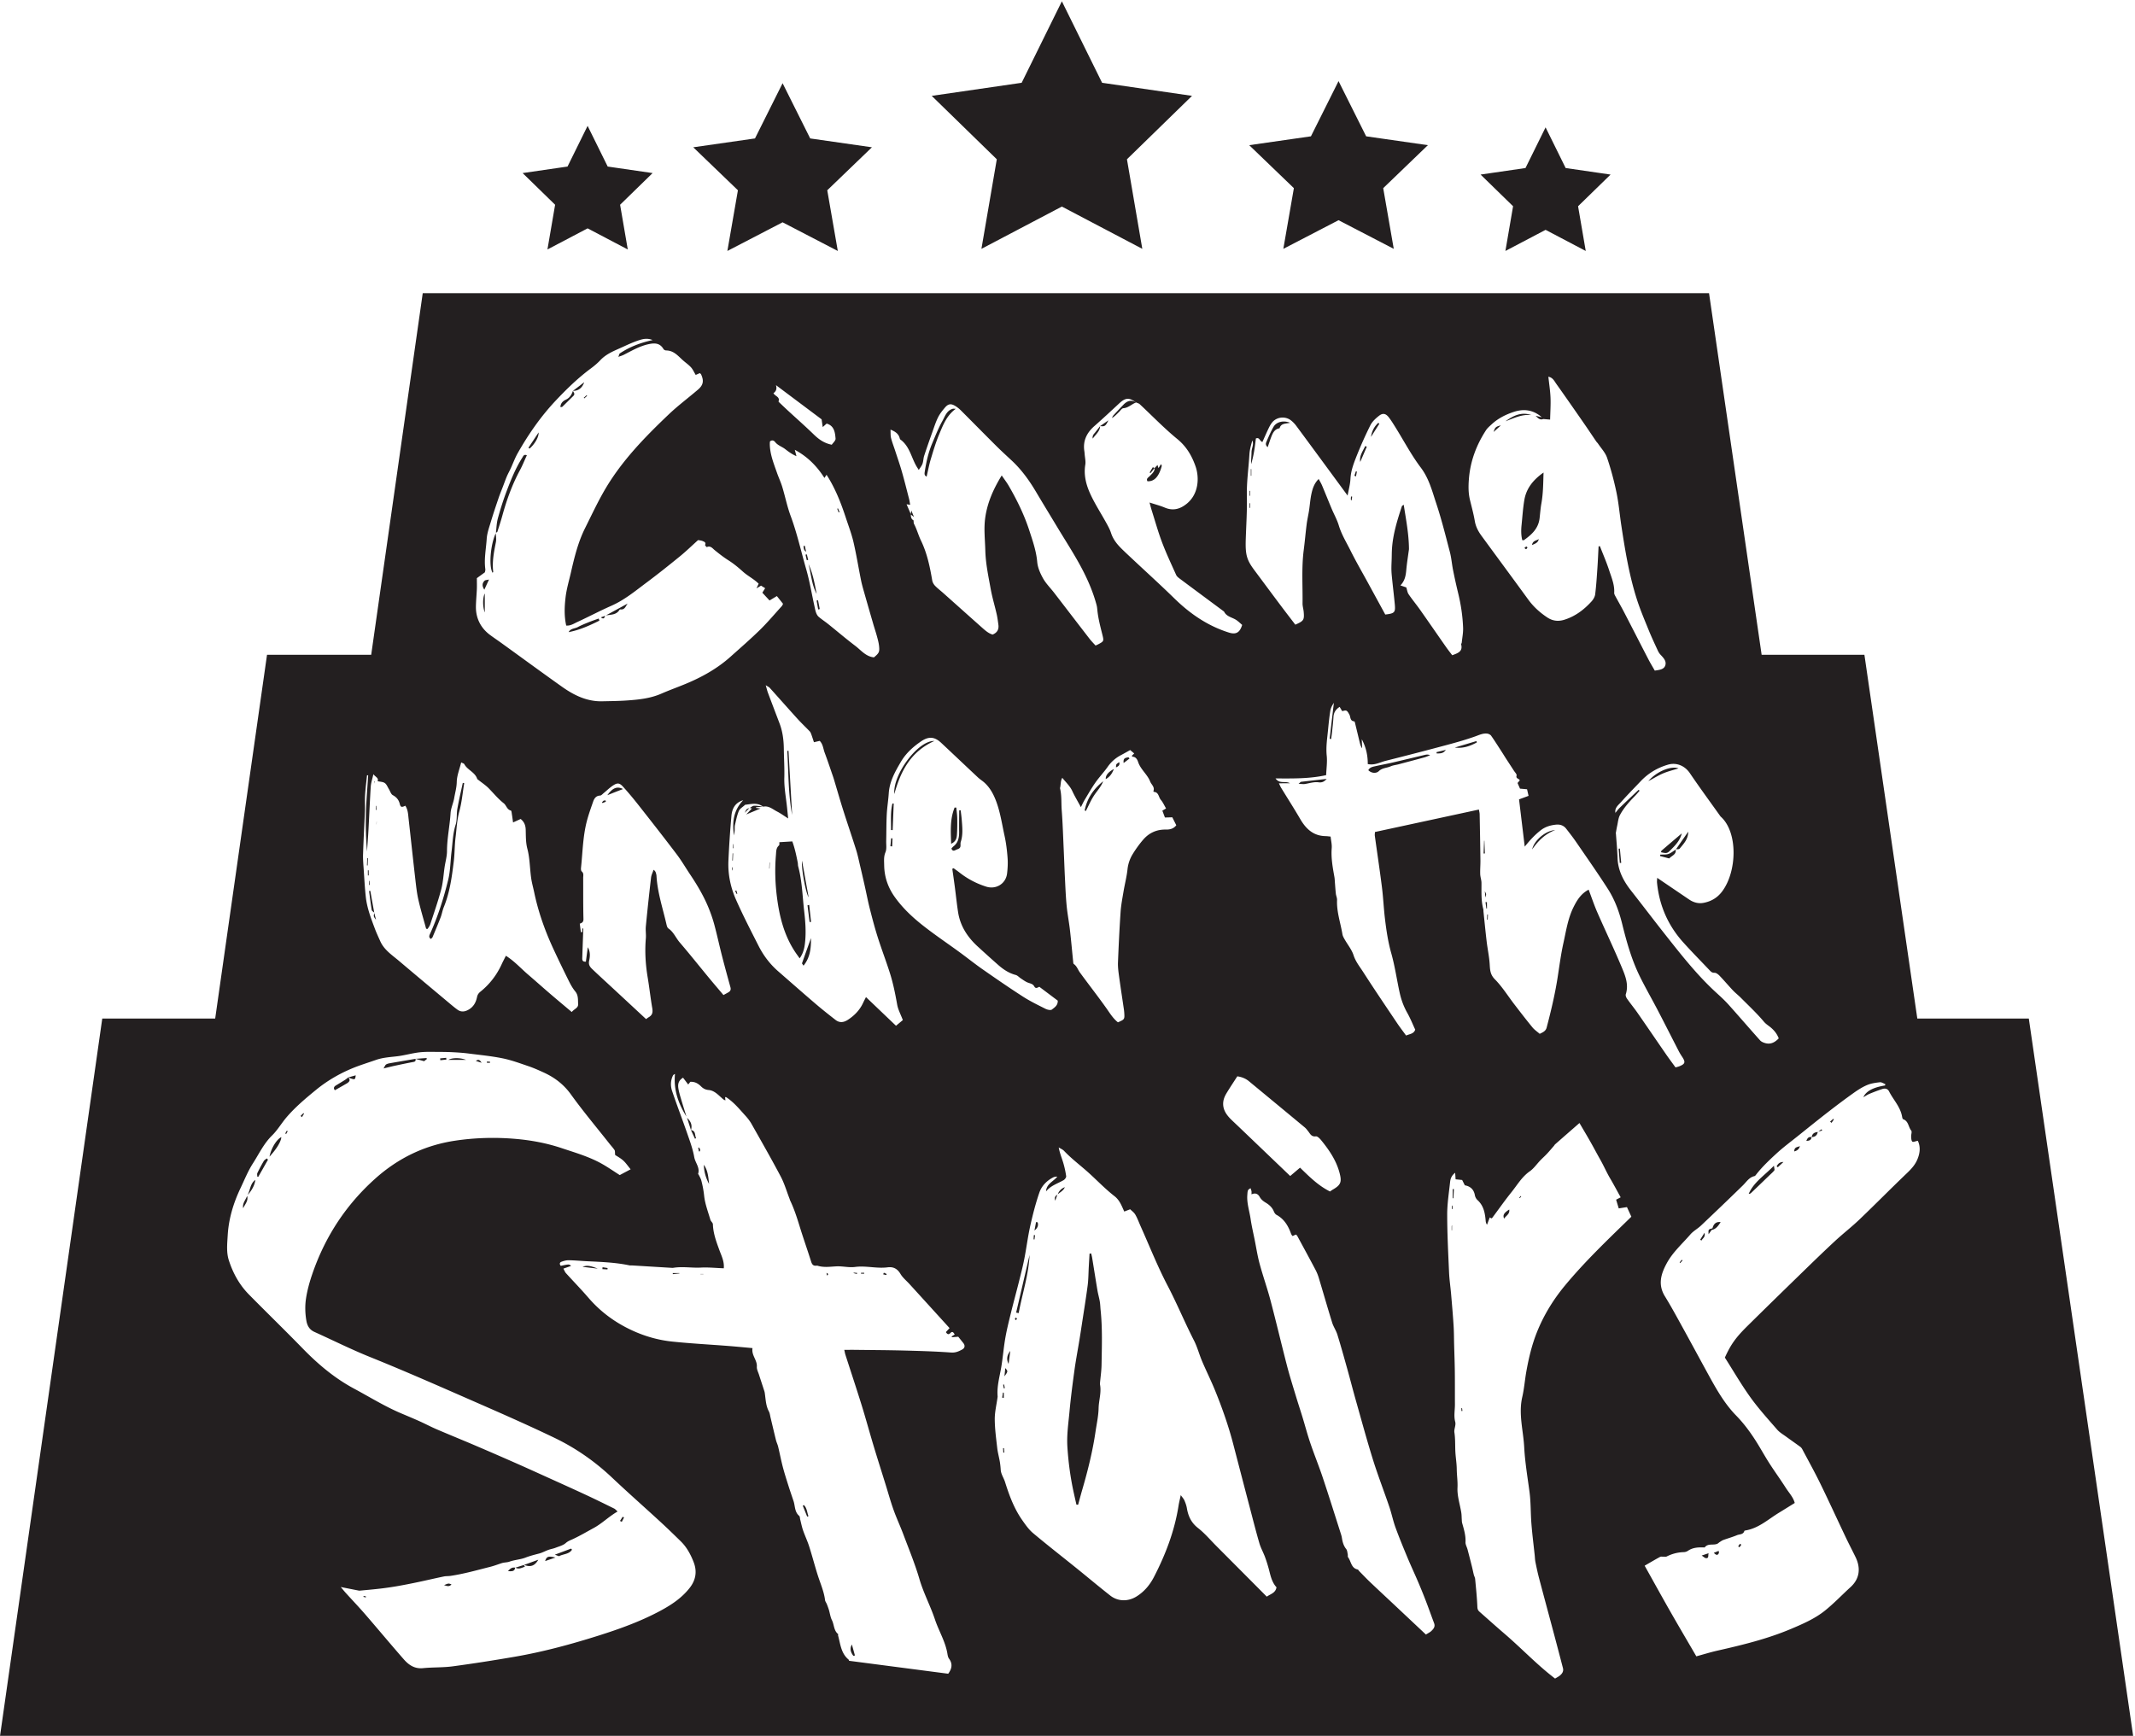 <svg viewBox="0 0 1204 979" xmlns="http://www.w3.org/2000/svg" fill-rule="evenodd" clip-rule="evenodd" stroke-linejoin="round" stroke-miterlimit="2"><path d="M410.192 141.542l31.138-16.163 31.137 16.163-5.946-34.23 25.188-24.241-34.809-4.992-15.57-31.146-15.567 31.146-34.817 4.992 25.192 24.242-5.946 34.229zm143.27-1.196l45.363-23.846 45.363 23.846-8.662-50.513 36.7-35.77-50.717-7.371L598.825.733l-22.679 45.959-50.716 7.37 36.7 35.771-8.667 50.513zm-244.74.354l22.65-11.908 22.653 11.908-4.329-25.22 18.33-17.867-25.33-3.68-11.325-22.95-11.325 22.95-25.325 3.68 18.325 17.866-4.325 25.221zm414.991-.354l31.138-16.158 31.137 16.158-5.946-34.23 25.192-24.24-34.813-4.993-15.57-31.141-15.567 31.141-34.813 4.992 25.192 24.242-5.95 34.229zm125.238 1.196l22.654-11.909 22.65 11.909-4.325-25.225 18.325-17.863-25.325-3.679-11.325-22.95-11.33 22.95-25.324 3.68 18.325 17.862-4.325 25.225zM502.484 468.13c.304.02.612.037.916.054.2-4.996.396-9.992.596-14.988-.241-.008-.483-.012-.725-.02-1.22 4.937-.737 9.958-.787 14.954zM250.4 894.03c1.413.317 2.896 1.192 4.192-.463-1.73-.62-1.73-.62-4.192.463zm36.088-7.904c2.133.079 3.7.262 4.029-1.971-1.6-.321-2.72.383-4.03 1.97zm-81.53 14.504c.442.096.888.196 1.33.292.037-.175.079-.35.116-.521-.441-.1-.883-.204-1.329-.304-.037.179-.079.354-.117.533zm297.167-423.363c.334.033.663.063.996.092.063-1.504.121-3.009.18-4.513-.25-.02-.5-.041-.75-.058l-.426 4.479zM290.696 884.138c1.892 1.117 3.525.063 5.325-.525-.267-.433-.437-.708-.596-.97-1.575.5-3.154.995-4.729 1.495zM565.71 780.942c.116.692.233 1.388.354 2.08l.58-.113c-.134-.692-.272-1.383-.405-2.075-.18.037-.354.07-.53.108zM169.525 629.355c.246.246.488.491.73.737.4-.662.795-1.325 1.195-1.987-.104-.104-.204-.213-.308-.317a286.73 286.73 0 01-1.617 1.567zm396.138 187.408c.05.838.104 1.675.158 2.513l.542-.038-.175-2.508c-.175.008-.35.02-.525.033zm.4-31.308c-.163-.017-.325-.03-.488-.046-.133.954-.266 1.904-.395 2.858.291.042.587.088.883.13v-2.942zM539.1 479.32c1.05-.533 2.35-.587 2.542-2.075.1-.796-.083-1.666.158-2.4 1.342-4.07.892-8.204.575-12.333-.141-1.838-.408-3.667-.616-5.496-.28.013-.554.02-.83.033-.024 4.005-.095 8.009-.045 12.013.046 3.22-.471 6.154-3.196 8.287-.45.35-.796.834-1.158 1.23.666 1.529 1.395 1.333 2.57.741zm-34.758-31.479c3.513-12.775 9.158-23.942 22.575-29.925-9.125-.42-23.537 18.854-22.575 29.925zm35.288 23.188c.225-3.146.241-6.321.191-9.48-.037-2.033-.346-4.062-.533-6.095-.313 0-.625-.005-.942-.005-2.629 6.371-2.229 13.1-1.958 20.425 2.567-1.166 3.104-3.012 3.242-4.845zM160.854 639.259l.517.279c.292-.504.583-1.012.875-1.517-.18-.1-.358-.2-.533-.3-.288.513-.571 1.025-.859 1.538zm188.78 218.533c.337.171.679.342 1.016.517l1.263-2.446c-.25-.141-.5-.287-.746-.429-.513.783-1.025 1.57-1.533 2.358zm-36.746 19.034c1.396.454 2.154.979 2.537.779 2.359-1.225 5.521-1 7.138-3.58-.163-.208-.321-.416-.484-.628l-9.191 3.429zm185.167-158.109c.575.138 1.15.284 1.733.384.037.004.23-.563.2-.58-.504-.262-1.033-.483-1.558-.716l-.375.912zm-108.388-81.362c.887-2.859-.196-5.038-2.213-6.9.734 2.308 1.471 4.612 2.205 6.92a2546.8 2546.8 0 012.266 4.871c.221-.116.438-.233.659-.35-.925-1.537-.005-4.054-2.917-4.541zm-49.963 78.42l2.859.163.075-.775c-.942-.15-1.888-.3-2.834-.454l-.1 1.067zm54.392-68.62c-.117.066-.233.137-.35.204.13.679.263 1.358.392 2.037.191-.02.383-.041.575-.066.033-.375.166-.788.066-1.125-.116-.384-.445-.7-.683-1.05zm5.788 20.633c-.455-3.767-.605-7.612-2.967-10.85.08 3.867 1.142 7.463 2.967 10.85zm-71.363 46.696c3.175.38 5.863.696 8.546 1.017-4.33-1.775-6.304-1.938-8.546-1.017zm50.867 3.512c.012.205.029.413.041.621 1.25-.137 2.5-.27 3.75-.408-.02-.07-.041-.142-.066-.213h-3.725zm-75.825 161.68c-2.88 1.05-5.45 1.983-8.013 2.925 3.642 1.375 5.971.62 8.013-2.925zm181.996-161.834c0 .171.004.338.004.504h1.796c0-.166-.004-.333-.004-.504h-1.796zM307.413 880.438c2.058-.704 3.575-1.22 5.837-1.996-4.12-.916-4.946-.65-5.837 1.996zm145.308-31.233c.83 2.062 1.654 4.125 2.484 6.192.237-.105.475-.209.716-.309-.82-2.1-.82-4.546-2.583-6.25l-.617.367zM395.01 718.517c0 .042 0 .084.004.121h1.666c-.004-.037-.004-.08-.004-.12h-1.666zm71.27.775l.546-.162c.055-.221.225-.534.142-.638-.22-.266-.554-.437-.837-.646l.15 1.446zm15.092-1.266l1.854.487c.042-.204.088-.404.13-.608-.642-.046-1.288-.088-1.934-.134l-.05.255zm.754 215.666c-.57-2.066-1.145-4.137-1.716-6.204-1.438 2.542-.554 4.525.825 6.396.296-.067.596-.13.891-.192zm100.755-234.7l.504.05c.108-.8.212-1.604.32-2.404a709.01 709.01 0 01-.691-.037c-.046.795-.088 1.595-.133 2.391zm364.312 13.03l.367.316c.43-.483.854-.97 1.28-1.454-.142-.13-.288-.254-.43-.38-.404.51-.808 1.013-1.217 1.517zm33.025 160.129l.721.508c.354-.483.713-.967 1.071-1.446-.267-.179-.742-.533-.758-.508-.375.458-.7.954-1.034 1.446zm-13.754 3.646c1.254 1.191 2.071 1.708 2.854.166.125-.241-.025-.625-.07-1.291-.942.379-1.688.683-2.784 1.125zM958.78 699.2c.254.154.512.312.767.47.537-1.279 2.304-1.82 1.687-4.395-.996 1.591-1.725 2.758-2.454 3.925zm-94.75-220.138c3.346-4.8 7.354-8.808 12.987-10.888-5.191.25-11.754 5.555-12.987 10.888zm-26.683 23.58c.137 1.495.229 2.495.325 3.495.558-1.742.558-1.742-.325-3.496zm.37 6.14l.5 3.617c.117-.008.23-.012.346-.02-.012-1.192-.02-2.384-.033-3.575-.271-.009-.542-.017-.813-.021zm.88 9.855c.125 0 .25.004.375.008.041-.958.079-1.916.116-2.875-.125 0-.25-.004-.375-.008-.041.958-.079 1.917-.116 2.875zM566.434 776.255c2.054-2.83 2.054-2.83.483-4.675-.187 1.816-.337 3.246-.483 4.675zm458.983-138.017l2.171-.637-.362-.725c-.604.454-1.209.908-1.809 1.362zm-3.745 3.08c1.9-.067 3.062-1 3.425-2.88-1.8.167-3.138.896-3.425 2.88zm59.837 2.066c-1.279.242-2.641.879-3.062.492-.6-.546-.621-1.842-.68-2.834-.074-1.146.58-2.716.038-3.391-1.646-2.046-1.504-5.359-4.55-6.421-.354-.125-.53-1.017-.625-1.58-.987-5.462-4.933-9.387-7.325-14.116-.758-1.509-2.217-1.838-3.68-1.367-2.47.792-4.9 1.73-7.3 2.725-1.22.508-2.337 1.267-3.5 1.917 1.518-3.496 5.763-5.592 12.218-6.609.05-.254.104-.508.154-.762-1.034-.375-2.113-1.163-3.092-1.05-2.437.28-4.97.633-7.2 1.58-2.68 1.137-5.204 2.757-7.587 4.457-4.909 3.5-9.73 7.125-14.492 10.821-5.796 4.496-11.504 9.105-17.23 13.692-3.983 3.192-8.1 6.242-11.845 9.696-3.988 3.675-7.95 7.42-11.321 11.717-.292.37-.625.883-1.02.97-3.047.68-4.5 3.238-6.513 5.205-7.813 7.629-15.709 15.175-23.638 22.683-1.896 1.792-4.33 3.07-6.012 5.02-4.555 5.28-9.867 9.922-13.275 16.176-3.342 6.129-5.125 12.133-1.059 18.729 3.43 5.562 6.542 11.32 9.7 17.046 4.83 8.746 9.559 17.541 14.363 26.304 4.633 8.458 9.312 16.946 16.104 23.887 4.28 4.38 7.846 9.213 11.1 14.317 2.617 4.104 4.933 8.396 7.558 12.492 3.004 4.691 6.296 9.2 9.292 13.9 1.804 2.833 4.258 5.333 5.083 8.592-3.129 1.937-6.041 3.762-8.966 5.55-6.071 3.708-11.438 8.745-18.834 9.95-.225.033-.579.145-.625.295-.608 2.109-2.675 1.759-4.112 2.359-2.513 1.046-5.154 1.783-7.717 2.716-.746.275-1.417.771-2.1 1.2-.454.284-.83.721-1.308.938-2.263 1.004-5.221-.408-7.1 2.025-.092.117-.45.042-.684.033-3.079-.104-6.075.059-8.758 1.892-.658.45-1.55.742-2.346.762-3.425.088-6.625.93-9.675 2.463-.47.237-1.129.092-1.704.117-.683.033-1.487-.167-2.033.125-2.78 1.495-5.488 3.112-8.68 4.95 4.892 8.745 9.559 17.233 14.355 25.645 4.875 8.55 9.879 17.021 14.791 25.471 4.113-1.12 7.934-2.316 11.821-3.196 14.159-3.204 28.242-6.62 41.663-12.304 6.691-2.837 13.412-5.75 19.087-10.312 5.084-4.088 9.609-8.863 14.434-13.271 5.191-4.746 5.75-10.792 2.783-16.888-1.82-3.737-3.758-7.425-5.542-11.179-4.8-10.096-9.437-20.27-14.346-30.312-3.179-6.509-6.708-12.846-10.1-19.25-.275-.513-.637-1.05-1.1-1.388-2.67-1.967-5.4-3.85-8.075-5.804-1.72-1.263-3.654-2.367-5.025-3.946-5.141-5.925-10.445-11.758-15.016-18.112-5.188-7.213-9.659-14.946-14.492-22.534 3.254-7.175 5.963-11.129 12.642-17.725 10.158-10.037 20.383-20.008 30.616-29.962 6.225-6.054 12.455-12.109 18.821-18.013 4.53-4.204 9.446-7.991 13.909-12.262 8.941-8.55 17.616-17.38 26.562-25.921 2.28-2.175 4.4-4.413 5.709-7.208 1.716-3.688 2.3-7.559.541-11.192zm-157.887-71.888c5.354 7.696 10.62 15.459 15.958 23.175 1.725 2.496 3.554 4.925 5.304 7.342.967-.28 1.554-.396 2.1-.613 3.413-1.366 3.667-2.345 1.542-5.52-.659-.984-1.28-2-1.821-3.05-3.97-7.709-7.87-15.45-11.88-23.138-3.35-6.437-6.995-12.725-10.183-19.242-4.558-9.329-7.35-19.295-9.829-29.345-1.72-6.975-4.196-13.705-8.062-19.738-5.709-8.912-11.804-17.58-17.796-26.308-1.813-2.646-3.78-5.184-5.758-7.709-1.434-1.825-3.421-2.483-5.713-2.25-3.125.317-6.033 1.167-8.58 3.146-3.366 2.613-6.195 5.696-9.05 9.254-1.07-8.895-2.14-17.795-3.212-26.662 2.013-.742 3.646-1.346 5.371-1.983-.316-1.371-.57-2.484-.854-3.713l-3.97-.354c-.505-1.146-.963-2.196-1.397-3.183a596 596 0 001.271-1.471c-.454-1.163-2.366-.888-1.804-2.75.208-.688-.937-1.809-1.512-2.704-1.455-2.267-2.942-4.513-4.405-6.771-.775-1.196-1.512-2.417-2.283-3.613-2.025-3.125-4-6.283-6.133-9.329-.442-.633-1.442-1.113-2.242-1.213-2.346-.283-4.396.725-6.583 1.509-5.217 1.87-10.571 3.392-15.93 4.825a2178.858 2178.858 0 01-34.829 9.037c-3.141.788-6.112 2.625-10.016 1.792.045-4.812-.975-9.55-3.384-13.996l.225 5.117c-.858-1.158-1.141-2.371-1.433-3.583-.804-3.342-1.604-6.688-2.425-10.03-.138-.562-.338-1.558-.57-1.575-2.55-.208-2.005-2.516-2.813-3.896-.455-.783-.921-1.775-1.646-2.116-.659-.313-1.675.129-2.396.22-.47-.795-.92-1.562-1.404-2.379-2.242 1.421-3.338 3.205-3.484 5.68-.175 2.95-.533 5.887-.841 8.825-.125 1.208-.321 2.412-.484 3.616-.279-.045-.558-.087-.833-.129l2.375-20.287c-.9 1.375-1.725 2.837-1.983 4.395-.58 3.509-.934 7.059-1.271 10.6-.475 4.959-1.292 9.867-.763 14.93.363 3.491-.187 7.079-.337 10.87-9.17 2.042-18.583 1.921-28.542 1.846 2.288 3.325 5.575 1.217 8.13 2.734-2.171.008-4 .016-6.23.029.571 1.146.871 1.892 1.284 2.57 3.591 5.88 7.312 11.684 10.779 17.634 3.237 5.554 7.425 9.458 14.246 9.583.904.017 1.808.159 2.85.255.241 2.3.787 4.437.625 6.52-.434 5.534.558 10.88 1.516 16.255.204 1.154.217 2.337.313 3.508.166 1.992.279 3.992.512 5.98.138 1.174.721 2.337.671 3.487-.3 6.645 1.963 12.875 3.025 19.295.17 1.017.733 2.009 1.254 2.93 1.688 2.983 3.992 5.75 5.021 8.933 1.188 3.654 3.508 6.475 5.467 9.525 6.229 9.712 12.716 19.258 19.146 28.842 1.579 2.35 3.32 4.595 5.025 6.941 2.029-.941 4.283-.875 5.145-3.325-1.466-3.133-2.77-6.437-4.504-9.496-2.016-3.566-3.387-7.337-4.258-11.275-1.638-7.425-2.683-15.008-4.75-22.308-1.825-6.454-2.788-12.987-3.57-19.58-.7-5.882-.955-11.82-1.697-17.7-1.216-9.666-2.675-19.303-4.004-28.957-.092-.659.038-1.35.071-2.159 19.537-4.22 38.9-8.404 58.62-12.662.163.983.405 1.791.422 2.608.17 8.67.333 17.342.441 26.017.034 2.6-.212 5.204-.125 7.8.055 1.646.696 3.275.713 4.916.05 4.963-.292 9.938 1.017 14.813.125.454.062.95.112 1.425.592 5.646 1.133 11.296 1.804 16.933.504 4.217 1.421 8.396 1.692 12.621.208 3.213.225 5.875 2.917 8.6 4.204 4.254 7.416 9.488 11.1 14.271 3.329 4.33 6.666 8.662 10.129 12.887 1.096 1.338 2.608 2.334 4.066 3.609 1.484-.754 3.35-1.38 3.905-3.492 2.416-9.183 4.629-18.408 6.116-27.8 1.054-6.67 1.896-13.396 3.359-19.98 1.512-6.816 2.525-13.816 5.687-20.178 1.954-3.93 4.2-7.6 8.53-9.863 1.7 4.48 3.124 8.759 4.924 12.875 4.43 10.125 9.213 20.104 13.488 30.296 2.079 4.958 4.366 10.083 2.541 15.813-.229.708.221 1.837.705 2.525 1.954 2.787 4.129 5.42 6.075 8.216zm-3.642 114.717c-.78-1.7-1.68-3.667-2.483-5.412-1.892.295-3.234.508-4.63.729-.479-1.584-.887-2.934-1.483-4.913.713-.37 1.663-.87 2.57-1.341-2.166-3.909-3.982-7.355-5.962-10.705-2.004-3.395-3.554-7.025-5.495-10.45-1.917-3.379-3.717-6.825-5.634-10.208-1.954-3.446-3.991-6.85-6.146-10.537-4.875 4.258-9.316 8.133-13.745 12.025-.259.229-.413.579-.646.845-1.309 1.505-2.584 3.038-3.946 4.488-1.213 1.296-2.55 2.475-3.783 3.754-1.971 2.046-3.625 4.533-5.909 6.125-4.462 3.12-7.062 7.733-10.333 11.792-3.654 4.533-6.996 9.32-10.48 13.991-.208.28-.478.725-.716.725-.362-.008-.72-.337-1.02-.5-.547 1.45-1.05 2.78-1.55 4.113-.613-.854-.705-1.558-.763-2.263-.375-4.32-1.125-8.462-4.584-11.608-.746-.68-1.337-1.783-1.512-2.78-.592-3.4-2.725-5.05-5.663-5.57-.62-1.242-1.133-2.262-1.504-3.008-1.437-.146-2.642-.271-3.7-.38-.087-1.304-.15-2.27-.246-3.679-2.075 1.584-2.662 3.388-2.858 5.234-.65 6.096-1.633 12.204-1.63 18.304.01 10.87.572 21.746 1.047 32.608.183 4.138.808 8.246 1.162 12.375.508 5.896 1.021 11.792 1.396 17.696.23 3.608.208 7.233.304 10.854.133 4.988.33 9.975.388 14.967.075 6.208.025 12.417.058 18.625.017 3.267-.72 6.508.167 9.812.512 1.93-.75 4.105-.471 5.925.52 3.409.4 6.771.516 10.163.121 3.546.788 7.08.821 10.62.038 3.467.596 6.868.417 10.41-.233 4.645 1.38 9.374 2.137 14.078.205 1.255.18 2.542.271 3.813.05.696.038 1.412.221 2.07.992 3.526 2.08 6.997 1.888 10.767-.067 1.33.766 2.692 1.129 4.055.841 3.187 1.662 6.379 2.462 9.575.392 1.57.7 3.166 1.092 4.741.204.8.67 1.559.746 2.363.496 5.262 1.046 10.529 1.262 15.804.05 1.258.367 1.975 1.18 2.692 4.704 4.141 9.366 8.337 14.125 12.416 9.658 8.284 18.4 17.604 28.508 25.284.967-.584 1.82-1 2.554-1.571 1.38-1.084 2.375-2.459 1.896-4.309a3072.956 3072.956 0 00-5.875-22.3c-2.538-9.52-5.121-19.029-7.63-28.558-.774-2.954-1.403-5.954-2.012-8.954-.258-1.275-.283-2.596-.42-3.9-.626-5.88-1.376-11.75-1.842-17.646-.48-6.037-.296-12.15-1.096-18.137-1.113-8.363-2.53-16.676-2.98-25.117-.5-9.434-3.303-18.746-1.083-28.334 1.088-4.708 1.438-9.583 2.288-14.35 1.354-7.591 3.146-15.116 6.012-22.266 3.821-9.534 9.196-18.288 15.721-26.167 11.404-13.767 24.354-26.083 37.492-38.875zM808.755 915.497c-1.588-4.184-3.063-8.417-4.671-12.592a329.268 329.268 0 00-4.43-10.896c-1.958-4.587-4.087-9.104-6.003-13.712-2.325-5.588-4.638-11.184-6.705-16.871-1.37-3.775-2.158-7.759-3.45-11.567-3.016-8.88-6.429-17.633-9.225-26.58-3.495-11.203-6.562-22.54-9.762-33.837-1.617-5.716-3.083-11.475-4.68-17.191-1.82-6.517-3.628-13.038-5.624-19.5-.725-2.355-2.225-4.467-2.954-6.821-2.6-8.363-5-16.796-7.534-25.184a25.89 25.89 0 00-1.879-4.62c-3.387-6.413-6.854-12.784-10.317-19.163-.154-.287-.504-.47-.758-.7-.612.296-1.2.575-1.804.867-.275-.325-.463-.488-.58-.688a7.595 7.595 0 01-.44-.975c-1.584-4.312-3.876-8.041-8.1-10.316-.655-.355-1.18-1.196-1.476-1.93-.904-2.225-2.587-3.725-4.525-4.891-1.437-.871-2.633-1.788-3.47-3.304-.91-1.65-2.367-2.425-4.597-1.425 0-.867.071-1.338-.016-1.784-.117-.583-.354-1.141-.538-1.712-.487.391-1.191.691-1.408 1.2-.313.737-.313 1.62-.383 2.446-.413 4.695 1.166 9.137 1.833 13.691.58 3.946 1.5 7.842 2.287 11.759.909 4.52 1.6 9.1 2.8 13.541 1.888 6.98 4.325 13.813 6.171 20.8 3.234 12.254 6.125 24.596 9.313 36.863 1.516 5.841 3.354 11.6 5.096 17.379 1.158 3.842 2.433 7.654 3.604 11.496 1.487 4.87 2.779 9.804 4.416 14.625 2.213 6.504 4.821 12.879 6.996 19.4 3.559 10.65 6.904 21.375 10.325 32.07.217.676.388 1.372.496 2.072.35 2.25.933 4.358 2.417 6.216.6.75.641 1.967.87 2.984.121.545-.095 1.275.192 1.658 1.754 2.342 1.684 6.137 5.459 6.892.27.054.445.537.691.791 2.042 2.075 4.038 4.192 6.142 6.2 4.387 4.18 8.833 8.292 13.25 12.442 6.158 5.783 12.312 11.575 18.346 17.246 1.304-.834 2.312-1.28 3.058-2 1.2-1.159 2.308-2.425 1.567-4.38zm-88.888-20.28c-2.216-2.37-3.15-5.516-3.946-8.766a80.473 80.473 0 00-2.479-8.146c-.962-2.663-2.42-5.171-3.212-7.875-1.9-6.496-3.559-13.058-5.275-19.604-3.192-12.159-6.354-24.325-9.525-36.492-2.675-10.254-6.188-20.23-10.171-30.033-2.28-5.609-4.996-11.042-7.367-16.617-1.625-3.825-2.658-7.93-4.541-11.608-5.25-10.259-9.63-20.917-14.98-31.142-5.666-10.833-10.17-22.275-15.183-33.45-.967-2.163-1.767-4.425-2.958-6.458-.734-1.259-2.063-2.175-2.888-3.005-1.375.53-2.287.88-3.329 1.284-1.542-3.371-2.587-6.409-5.57-8.725-5.41-4.2-10.138-9.267-15.28-13.821-4.367-3.867-9.042-7.38-13.067-11.638-.804-.854-2.016-1.32-3.046-1.966.567 3.15 1.68 5.758 2.496 8.458a51.66 51.66 0 011.704 7.767c.092.679-.75 1.812-1.462 2.22-3.383 1.963-7.292 3.059-9.88 6.359.184-4.33 4.18-5.58 6.347-8.358-.88 0-1.671.108-2.346.454-3.65 1.87-6.488 4.816-7.771 8.537-2.12 6.142-3.733 12.492-5.154 18.842-1.367 6.125-2.121 12.38-3.334 18.542-.862 4.404-1.991 8.758-3.083 13.116-1.408 5.63-2.954 11.221-4.337 16.859-1.188 4.833-2.413 9.666-3.275 14.562-.955 5.442-1.384 10.98-2.292 16.433-.917 5.5-2.554 10.896-2.067 16.571.021.234-.033.475-.066.709-.555 4.075-1.571 8.15-1.55 12.225.029 5.4.783 10.804 1.391 16.191.292 2.575 1.009 5.104 1.45 7.667.259 1.517.417 3.054.513 4.592.162 2.554 1.712 4.604 2.437 6.916 2.371 7.588 5.109 14.984 9.7 21.525 1.821 2.6 3.709 5.313 6.109 7.325 8.104 6.805 16.462 13.3 24.7 19.946 6.291 5.075 12.475 10.288 18.837 15.275 4.35 3.409 10.017 3.438 14.675.588 4.409-2.696 7.621-6.542 9.925-10.996 6.584-12.717 11.659-25.996 13.9-40.238.292-1.841.759-3.654 1.254-6.012.905 1.292 1.659 2.075 2.063 3.012.604 1.405 1.137 2.884 1.392 4.384.758 4.475 2.441 8.166 6.233 11.133 3.804 2.97 6.979 6.746 10.408 10.192 9.471 9.504 18.93 19.016 28.404 28.541 2.238-1.558 4.95-2.066 5.496-5.275zM554.105 546.671c7.508 5.234 15.045 10.438 22.741 15.392 4.05 2.604 8.421 4.73 12.734 6.892 1.062.533 2.933.966 3.625.42 1.466-1.166 3.445-2.325 3.291-5.025l-10.37-7.8c-.53.1-1.967 1.446-2.817-.141-.871-1.625-2.325-1.696-3.713-2.25-1.391-.554-2.625-1.509-3.9-2.334-.987-.637-1.846-1.679-2.916-1.958-3.784-.987-6.9-3.058-9.763-5.567-3.933-3.445-7.812-6.966-11.67-10.5-5.742-5.262-9.83-11.512-11.047-19.337-.733-4.73-1.216-9.496-1.845-14.242-.45-3.404-.942-6.804-1.421-10.204.233-.12.466-.246.7-.367 1.133.825 2.291 1.613 3.387 2.48 4.525 3.562 9.53 6.183 15.013 7.92 5.554 1.763 11.083-1.595 11.787-7.387.354-2.938.509-5.95.284-8.892-.313-4.12-.8-8.266-1.688-12.3-1.5-6.808-2.458-13.77-5.037-20.304-1.446-3.675-3.375-7.108-6.363-9.796-1.142-1.033-2.487-1.841-3.608-2.896-6.938-6.491-13.821-13.045-20.763-19.537-3.712-3.471-6.991-3.742-11.279-.842-4.562 3.092-8.62 6.78-11.437 11.575-3.238 5.509-6.392 11.08-6.83 17.717-.262 4.004-.929 7.979-1.133 11.983-.25 4.975-.196 9.967-.312 14.95-.046 2.138.358 4.5-.417 6.359-1.042 2.495-.758 4.87-.72 7.329.09 6.475 2.087 12.366 5.782 17.629 4.409 6.275 9.971 11.525 15.938 16.233 6.712 5.3 13.833 10.071 20.746 15.121 4.366 3.188 8.587 6.583 13.02 9.68zm-10.83 210.842c-1.02-1.287-2.05-2.567-2.883-3.608-1.47.116-2.55.204-3.62.291a17.398 17.398 0 00-.042-.483c.541-.346 1.083-.692 1.67-1.07-.72-1.084-1.22-2.105-2.487-.78-1.05 1.117-1.82.53-2.496-.57.717-.78 1.392-1.505 2.075-2.247-2.83-3.116-5.458-6.016-8.096-8.912a13210.38 13210.38 0 00-14.537-15.975c-1.7-1.867-3.767-3.513-5.025-5.642-1.746-2.958-4.025-4.179-7.288-3.75-6.116.804-12.17-1.037-18.341-.212-3.434.462-7.038-.513-10.538-.338-3.57.184-7.104.746-10.612-.358-.221-.07-.48-.042-.713-.017-1.775.188-2.437-.775-2.937-2.366-2.021-6.43-4.284-12.784-6.271-19.225-1.588-5.15-3.196-10.28-5.53-15.155-.15-.32-.22-.679-.35-1.008-1.633-4.2-2.895-8.596-4.983-12.554-5.262-9.967-10.866-19.746-16.408-29.558-.93-1.642-2.104-3.188-3.375-4.588-3.433-3.767-6.65-7.775-11.004-10.583-.138-.088-.38-.013-.588-.013.071.621.138 1.213.208 1.808-1.05-.275-1.537-.858-2.095-1.358-2.192-1.942-4.3-4.217-7.375-4.475-1.842-.154-3.142-.892-4.317-2.067-1.67-1.67-3.567-2.712-6.017-2.554l-1.2 1.513c-1.058-1.404-2.033-2.688-2.904-3.842-3.046 1.833-2.996 4.3-2.5 6.8.388 1.975.983 3.908 1.558 5.838.921 3.1 1.896 6.187 2.85 9.275-4.554-7.296-7.341-15.092-6.45-24.03-.633.284-.979.559-1.154.913-1.375 2.82-1.429 5.867-.479 8.692 2.663 7.92 5.683 15.725 8.417 23.625 1.554 4.496 3.258 9.016 4.066 13.67.559 3.213 3.334 5.892 2.196 9.45-.041.138.28.367.375.58.496 1.05 1.13 2.062 1.425 3.17.75 2.821 1.28 5.65 1.596 8.6.488 4.584 2.208 9.038 3.513 13.517.266.925 1.395 1.704 1.425 2.571.166 5.158 1.941 9.854 3.67 14.613 1.155 3.17 2.817 6.283 2.475 10.212-4.366-.137-8.625-.62-12.925-.396-4.908.254-9.862-.633-14.804.021-.47.063-.95.163-1.416.138-7.425-.442-14.855-.905-22.28-1.355-.591-.037-1.208.063-1.779-.058-8.041-1.696-16.216-1.946-24.379-2.354-3.317-.167-6.63-.492-9.946-.53-1.35-.016-2.758.38-4.033.863-1.138.434-1.117 1.388-.37 2.292 4.716-.988 4.716-.988 5.8.062-1.36.471-2.713.946-4.326 1.509.625 1.129.896 1.941 1.425 2.525 4.204 4.641 8.583 9.129 12.67 13.87 7.018 8.15 15.388 14.246 25.222 18.7 7.154 3.238 14.525 5.267 22.204 6.063 10.404 1.08 20.858 1.625 31.287 2.438 4.48.35 8.95.791 13.846 1.229-.708 4.066 2.709 6.687 2.446 10.487-.104 1.504.763 3.088 1.246 4.617.992 3.108 2.033 6.2 3.025 9.304.175.558.233 1.158.313 1.746.437 3.25.583 6.546 2.2 9.55.545 1.02.662 2.275.941 3.43 1.025 4.257 2.009 8.528 3.067 12.778.312 1.254.92 2.434 1.22 3.688.913 3.796 1.642 7.637 2.626 11.412.933 3.563 2.062 7.075 3.17 10.588.913 2.908 1.926 5.787 2.888 8.679.938 2.82.55 6.125 3.188 8.346.441.37.383 1.333.562 2.02.52 2.034.913 4.109 1.596 6.084 1.046 3.025 2.437 5.933 3.417 8.975 1.775 5.5 3.2 11.108 4.966 16.625 1.446 4.517 3.446 8.98 4.038 13.792.1.783.696 1.496 1 2.262.429 1.1.854 2.204 1.191 3.33.575 1.908.805 3.974 1.688 5.72 1.304 2.584.983 5.896 3.542 7.909.087.07-.155.47-.096.679 1.341 4.8 1.629 10.058 5.887 13.604.234.196.284.604.342.737 18.85 2.463 37.53 4.9 55.904 7.296 2.22-3.012 2.517-5.7.45-8.508-.537-.725-.733-1.767-.887-2.692-1.105-6.9-4.85-12.837-7.025-19.354-2.58-7.737-6.471-14.962-8.784-22.88-2.491-8.528-5.916-16.795-9.046-25.137-1.75-4.666-3.87-9.2-5.545-13.891-1.671-4.684-2.996-9.492-4.471-14.246-2.292-7.375-4.638-14.73-6.863-22.125-2.262-7.504-4.304-15.08-6.629-22.563-2.958-9.525-6.112-18.991-9.167-28.491-.266-.825-.395-1.696-.641-2.775 2.366 0 4.379-.025 6.387 0 9.046.112 18.092.145 27.134.379 8.912.233 17.833.483 26.716 1.133 2.513.183 4.354-.67 6.259-1.704 1.445-.783 1.795-2.17.645-3.62zM391.2 881.097c-1.687-4.338-3.883-8.455-7.258-11.767-3.82-3.75-7.667-7.48-11.608-11.104-9.017-8.296-18.221-16.392-27.125-24.809-9.692-9.162-20.521-16.712-32.459-22.458-15.104-7.27-30.475-14.004-45.837-20.73-19.392-8.487-38.763-17.045-58.396-24.945-10.625-4.28-20.8-9.4-31.204-14.088-3.1-1.395-4.121-3.95-4.542-6.345-.7-4.034-.825-8.334-.22-12.38.753-5.016 2.178-10 3.862-14.808 7.216-20.608 18.85-38.287 35.183-52.917 12.975-11.62 27.938-18.845 45.113-21.412 11.325-1.692 22.758-1.988 34.15-.996 8.745.763 17.391 2.367 25.77 5.167 7.775 2.604 15.692 4.858 22.88 8.925 3.395 1.925 6.612 4.162 9.987 6.308 1.98-1.05 3.808-2.02 6.138-3.258-1.646-1.988-2.75-3.684-4.209-4.975-1.554-1.38-3.446-2.38-4.525-3.1-.154-1.438-.008-2.254-.337-2.754-.842-1.28-1.917-2.405-2.867-3.613-7.296-9.242-14.88-18.275-21.754-27.817-4.083-5.666-9.192-9.533-15.338-12.337-2.808-1.284-5.637-2.554-8.55-3.546-4.82-1.633-9.637-3.43-14.604-4.438-6.35-1.291-12.837-1.904-19.279-2.725-2.658-.341-5.337-.537-8.012-.683-2.692-.15-5.388-.212-8.084-.212-3.8 0-7.633-.192-11.391.22-4.296.471-8.5 1.746-12.796 2.25-3.996.471-8.009.692-11.842 2.038-4.788 1.675-9.67 3.142-14.32 5.142-7.005 3.004-13.538 6.875-19.472 11.725-5.896 4.82-11.72 9.716-16.683 15.512-2.833 3.317-5.054 7.213-8.15 10.238-4.688 4.583-7.375 10.425-10.813 15.766-2.766 4.305-4.695 9.155-6.912 13.805-4.046 8.487-6.746 17.366-7.288 26.8-.27 4.72-.825 9.512.667 14.112 2.333 7.213 5.946 13.775 11.296 19.2 10.02 10.175 20.28 20.12 30.237 30.354 8.684 8.925 18.038 16.838 29.096 22.763 8.78 4.704 17.25 9.991 26.455 13.891 3.491 1.48 7 2.938 10.458 4.492 3.237 1.454 6.379 3.13 9.637 4.53 7.288 3.124 14.642 6.103 21.934 9.216a2127.181 2127.181 0 0122.15 9.617c5.658 2.491 11.287 5.05 16.92 7.6 7.688 3.483 15.388 6.941 23.038 10.496 5.383 2.504 10.708 5.129 16.03 7.754.67.329 1.178.987 1.962 1.67-4.954 2.838-8.713 6.73-13.521 9.338-3.913 2.125-7.746 4.404-11.804 6.275-1.338.617-2.659 1.063-3.884 2.154-1.516 1.354-3.775 1.909-5.762 2.68-1.308.512-2.733.729-4.058 1.204-1.771.637-3.446 1.6-5.25 2.062-2.588.667-5.125 1.308-7.655 2.288-2.875 1.116-6.108 1.233-9.129 2.316-1.196.434-2.904.359-4.337.83-2.138.695-4.246 1.512-6.421 2.058-7.438 1.87-14.821 3.983-22.425 5.112-1.242.184-2.538.075-3.758.334-4.938 1.029-9.85 2.183-14.784 3.225-3.75.791-7.512 1.533-11.287 2.191-3.13.546-6.28 1.009-9.434 1.384-3.933.466-7.875.812-11.816 1.179-.459.046-.942-.084-1.405-.175-2.862-.559-5.729-1.13-9.391-1.859 1.266 1.492 2.066 2.492 2.925 3.438 3.591 3.962 7.291 7.83 10.791 11.87 7.313 8.447 14.455 17.042 21.817 25.447 2.788 3.187 6.096 5.483 10.842 5.004 5.55-.563 11.196-.288 16.717-1.025 11.645-1.559 23.266-3.388 34.85-5.38 16.075-2.762 31.791-7.016 47.333-11.924 12.037-3.8 23.9-8.071 35.058-14.075 6.217-3.346 12.03-7.225 16.459-12.888 3.45-4.412 4.245-9.275 2.241-14.437zM204.742 481.705c-.096 2.962.183 5.937.379 8.9.342 5.083.612 10.179 1.167 15.241.687 6.309 2.97 12.204 5.183 18.096.875 2.325 1.95 4.575 2.954 6.846 2.217 5.008 6.721 7.875 10.671 11.225 9.25 7.842 18.563 15.608 27.863 23.4 1.625 1.362 3.25 2.742 4.962 3.992 2.113 1.55 4.292 1.27 6.567-.109 2.691-1.629 3.941-4.12 4.525-6.937.296-1.446.966-2.296 2.012-3.142 5.167-4.183 9.109-9.33 11.88-15.375.683-1.487 1.454-2.933 2.383-4.8 4.858 3.058 8.433 7.117 12.483 10.58 4.142 3.54 8.196 7.187 12.33 10.733 4.028 3.458 8.112 6.854 12.345 10.425 1.283-1.767 3.72-2.205 3.583-4.492-.145-2.42.184-4.946-1.612-7.125-1.417-1.72-2.55-3.72-3.546-5.73-3.046-6.137-6.042-12.3-8.917-18.524-4.687-10.146-8.4-20.63-10.691-31.592-.58-2.762-1.367-5.496-1.75-8.283-.75-5.421-.717-11.025-2.1-16.263-.963-3.658-.842-7.204-.946-10.775-.08-2.658-.9-4.525-2.85-6.1-1.358.617-2.608 1.192-4.288 1.959-.237-1.7-.404-3.075-.633-4.438-.133-.796-.22-2.18-.58-2.267-2.27-.55-2.524-2.933-4.057-4.129-3.155-2.458-5.663-5.587-8.455-8.425-1.716-1.746-3.82-3.112-5.75-4.654-.266-.212-.662-.404-.754-.683-1.25-3.792-5.487-4.954-7.266-8.288-.221-.408-.95-.546-1.759-.979-.941 3.875-2.433 7.45-2.5 11.05-.058 3.154-.92 6.03-1.429 9.013-.496 2.895-1.875 5.691-2.054 8.579-.438 7.15-2.008 14.175-2.017 21.375-.008 3.016-.904 6.033-1.354 9.054-.625 4.175-.82 8.458-1.892 12.512-1.758 6.65-4.054 13.163-6.183 19.709-.304.933-.975 1.746-1.475 2.612-.283-.025-.57-.054-.854-.079-1.48-5.45-3.13-10.867-4.38-16.367-.866-3.804-1.278-7.72-1.724-11.604-1.304-11.312-2.504-22.641-3.78-33.958-.287-2.563-.337-5.213-1.874-7.48-1.913.992-2.638.905-3.08-.878-.587-2.363-1.766-3.892-3.954-5.063-1.054-.562-1.496-2.27-2.233-3.446-.733-1.17-1.25-2.662-2.292-3.387-1.066-.742-2.658-.721-4.083-1.046.77-1.78-.93-2.213-2.367-3.925-.616 2.825-1.329 4.85-1.466 6.912-.521 8.042-.838 16.096-1.276 24.142-.229 4.188-.558 8.367-.841 12.55-.6-7.175-.817-14.342-.613-21.496.204-7.179.825-14.341 1.263-21.512-.213-.009-.425-.013-.642-.021-.379 3.712-.867 7.42-1.1 11.142-.187 2.916.025 5.858-.092 8.783-.316 8.179-.783 16.358-1.041 24.542zm63.646-139.617c-.109 6.42 2.62 12.058 7.996 16.041 2.095 1.555 4.266 3 6.379 4.53 11.375 8.216 22.696 16.52 34.141 24.645 6.767 4.805 14.075 8.405 22.688 8.217 4.742-.104 9.492-.142 14.22-.479 6.522-.463 13.013-1.15 19.13-3.82 4.454-1.947 9.042-3.588 13.533-5.447 9.292-3.837 17.996-8.675 25.525-15.42 5.588-5 11.259-9.917 16.613-15.159 4.325-4.237 8.233-8.9 12.308-13.392.296-.325.43-.804.663-1.262-1.175-1.475-2.288-2.87-3.484-4.367-1.65 1-2.929 1.771-4.129 2.496-1.404-1.517-2.658-2.87-4.062-4.392.429-.683.966-1.541 1.591-2.533l-2.329-1.442-2.554 1.525c.58-1.241.908-1.95 1.217-2.612-2.767-2.754-6.13-4.346-8.854-6.8-2.559-2.3-5.242-4.538-8.138-6.37-2.825-1.78-5.388-3.797-7.954-5.893-.954-.779-2.267-2.591-4.259-1.587-.112.058-1.12-1.025-1.012-1.242.68-1.404-.517-1.796-1.23-2.108-1.008-.438-2.187-.492-2.716-.6-3.72 3.35-6.875 6.417-10.27 9.183-6.172 5.025-12.392 9.996-18.767 14.75-6.367 4.75-12.492 9.863-19.896 13.117-6.43 2.83-12.646 6.137-19.03 9.08-1.966.9-3.879 2.257-6.395 2.07-1.217-5.38-.98-10.713-.367-15.938.546-4.679 1.933-9.262 2.988-13.879 1.954-8.57 4.016-17.116 7.966-25.041 3.763-7.542 7.321-15.217 11.609-22.455 9.429-15.912 22.25-29.058 35.533-41.712 5.242-4.996 11.096-9.35 16.604-14.071 2.983-2.558 3.392-4.958 1.721-8.575-.133-.292-.488-.483-.725-.708-.758.337-1.48.654-2.308 1.02-.955-1.57-1.609-3.158-2.705-4.337-1.487-1.604-3.366-2.838-4.975-4.342-2.591-2.416-4.979-5.104-8.954-5.125-.52-.004-1.279-.346-1.52-.766-2.126-3.688-5.367-3.488-8.826-2.684-4.908 1.142-9.208 3.671-13.629 5.925-.746.38-1.57.6-3.012 1.142.475-1.167.516-1.742.812-1.938 5.521-3.7 11.625-6.033 18.534-7.545-2.78-1.125-5.159-.705-7.334-.013-3.141.996-6.183 2.358-9.183 3.746-4.567 2.108-9.375 3.792-12.98 7.612-1.612 1.709-3.445 3.255-5.337 4.655-7.158 5.304-13.5 11.454-19.612 17.916-8.525 9.009-15.525 19.084-21.621 29.817-1.563 2.754-2.646 5.78-3.98 8.667-.69 1.5-1.512 2.937-2.158 4.45-.787 1.846-1.45 3.741-2.162 5.612-.846 2.213-1.758 4.396-2.517 6.634-1.512 4.458-3.02 8.92-4.37 13.429-.946 3.166-2.126 6.375-2.334 9.62-.362 5.667-1.554 11.321-.78 17.05.093.676-.182 1.396-.245 1.805l-4.52 3.287c0 2.621.078 4.6-.022 6.571-.162 3.15-.462 6.363-.516 9.442zm146.646 165.27c3.916 8.88 8.391 17.517 12.783 26.176 2.763 5.446 6.43 10.275 11.063 14.304 6.995 6.092 13.945 12.23 20.995 18.254 3.688 3.158 7.5 6.171 11.338 9.154 2.25 1.75 4.604 1.438 6.925-.075 3.77-2.45 6.775-5.566 8.662-9.696.43-.941.921-1.858 1.555-3.12 5.758 5.495 11.308 10.795 16.933 16.166l3.854-3.208c-1.22-3.233-2.687-5.867-3.187-8.68-1.071-6.012-2.259-11.995-4.105-17.808-2.15-6.783-4.708-13.437-6.862-20.22-1.683-5.313-3.104-10.709-4.475-16.113-1.075-4.23-1.888-8.525-2.842-12.783-.854-3.796-1.725-7.588-2.62-11.375-.713-3.004-1.321-6.042-2.246-8.984-2.346-7.466-4.9-14.87-7.267-22.329-1.754-5.533-3.346-11.116-5.013-16.675-.237-.796-.475-1.591-.745-2.375-1.555-4.487-3.046-8.996-4.709-13.441-.85-2.263-.966-4.888-2.82-6.68a874.51 874.51 0 01-3.242.759c-.534-1.604-.946-2.959-1.43-4.284-.233-.633-.47-1.337-.92-1.808-2.225-2.35-4.604-4.558-6.78-6.954-5.3-5.838-10.512-11.754-15.787-17.613-.425-.475-1.087-.729-2.27-1.5.545 1.888.82 3.125 1.262 4.3 2.158 5.775 4.37 11.534 6.554 17.3 1.746 4.613 2.333 9.43 2.392 14.317.066 5.425.425 10.825.279 16.275-.154 5.654.987 11.342 1.562 17.013.18 1.791.367 3.579.609 5.95-2.434-1.542-4.246-2.888-6.23-3.896-2.445-1.246-4.625-3.367-7.745-2.771h-.005c-.808-.404-1.587-.921-2.441-1.192-2.767-.866-5.525-.075-7.838.13-1.396 1.32-3 2.187-3.55 3.495-1.058 2.513-1.579 5.263-2.196 7.942-.233 1.012-.083 2.112-.175 3.167-.075.908-.241 1.812-.366 2.72-1.08-7.229-.421-14.037 5.183-19.887-4.783 1.47-6.3 4.992-6.654 8.958a578.98 578.98 0 00-1.68 25.209c-.341 7.595 1.221 14.995 4.25 21.879zM364.2 522.543c.896-9.2 1.88-18.387 2.95-27.567.175-1.512.938-2.958 1.434-4.433.858.642 1.104 1.154 1.266 1.692.171.558.338 1.137.371 1.716.525 9.313 3.488 18.125 5.567 27.121.208.904.47 2.104 1.125 2.55 2.958 2 4.191 5.33 6.396 7.896 5.654 6.588 11.054 13.388 16.579 20.08 2.662 3.22 5.391 6.395 8.096 9.603 1.108-.616 2.037-1.095 2.933-1.641 1.033-.63 1.342-1.5 1.004-2.725-1.633-5.921-3.258-11.846-4.783-17.796-1.492-5.833-2.75-11.73-4.317-17.538-.896-3.32-2.042-6.591-3.354-9.766-2.692-6.504-6.27-12.542-10.18-18.388-2.578-3.85-4.916-7.879-7.708-11.57-6.958-9.196-14.079-18.271-21.212-27.338-2.933-3.725-5.95-7.404-9.158-10.892-1.855-2.008-3.075-2.091-5.338-.646-1.98 1.263-3.675 2.967-5.512 4.455-.617.504-1.271 1.312-1.934 1.341-2.37.1-3.329 1.663-3.97 3.513-1.242 3.575-2.53 7.146-3.488 10.8-2.275 8.666-2.388 17.633-3.325 26.479-.07.662.004 1.646.42 2 1.267 1.07.805 2.387.81 3.633.04 7.73-.043 15.459.15 23.184.045 1.737-.8 2.212-2.068 2.637l.609 4.796c.262-.025.525-.046.787-.067l.088-2.254c.375.263.491.488.483.708-.18 5.217-.392 10.434-.55 15.655-.037 1.237-.28 2.737 2.017 2.604l1.075-8.13c1.504 2.526 1.312 5.18.77 7.626-.483 2.187.455 3.454 1.73 4.666 3.912 3.734 7.912 7.371 11.879 11.05 6.154 5.709 12.308 11.425 18.492 17.167.629-.454.979-.758 1.375-.983 2.12-1.205 2.554-2.642 2.104-5.263-.984-5.704-1.604-11.475-2.563-17.204-1.216-7.27-1.683-14.68-1.041-22.1.187-2.208-.225-4.47-.009-6.67zm69.917-272.283c.025 5.808 2.2 11.091 4.07 16.445.934 2.671 2.16 5.255 2.976 7.959 1.642 5.4 2.733 10.991 4.696 16.266 3.641 9.805 5.875 19.992 8.758 30 1.963 6.813 3.12 13.855 4.646 20.792.279 1.28.496 2.583.942 3.8.316.867.812 1.788 1.495 2.37 1.696 1.447 3.584 2.66 5.321 4.055 5.084 4.075 10.038 8.317 15.225 12.246 3.313 2.508 6.021 6.117 10.613 6.55 2.862-2.404 3.229-3.008 2.879-6.38-.192-1.87-.717-3.72-1.208-5.545-.621-2.288-1.384-4.533-2.046-6.804a2858.488 2858.488 0 01-5.017-17.425c-.68-2.392-1.387-4.784-1.88-7.213-1.457-7.208-2.62-14.483-4.278-21.641-1.067-4.6-2.78-9.055-4.259-13.559-2.779-8.47-5.987-16.758-10.933-24.4l-1.2 1.784c-4.237-6.684-9.546-12.03-16.704-15.875.379 1.462.658 2.533.933 3.6-2.491-1.071-4.446-2.509-6.362-3.996-1.817-1.409-4.146-2.046-5.65-3.971-.625-.8-1.7-1.371-2.917-.363-.03.38-.1.842-.1 1.305zm2.058-28.509c.934 1.771 3.8 2.038 2.867 4.63-.046.124.23.404.4.562 1.613 1.537 3.22 3.079 4.858 4.592 4.875 4.495 9.85 8.883 14.609 13.495 2.787 2.705 5.75 4.896 10.154 5.796.679-1.037 2.237-2.32 2.142-3.466-.292-3.488-.742-7.217-5.03-8.467-.566.504-1.129 1.008-2.22 1.979-.255-1.804-.425-3.017-.613-4.362-8.53-6.392-17.137-12.846-25.746-19.296.6 2.016.121 3.487-1.42 4.537zm66.009 20.55c.096 1.784-.046 3.296.3 4.688.6 2.396 1.516 4.712 2.283 7.07 1.3 3.996 2.692 7.967 3.85 12.009 1.463 5.112 2.738 10.275 4.067 15.425.254.996.375 2.025.591 3.212-.733-.104-1.145-.166-2.02-.295.845 1.979 1.6 3.745 2.358 5.512-.013.067-.025.146-.038.213.03.02.063.045.092.07-.03 1.321.17 2.542 1.504 3.263.092.696 0 1.487.304 2.067 1.584 2.995 2.421 6.308 3.88 9.316 3.466 7.154 5.041 14.767 6.358 22.496.183 1.067.82 2.204 1.57 3 1.376 1.45 3 2.658 4.5 3.992 7.18 6.396 14.342 12.812 21.53 19.204 2.017 1.796 4.008 3.667 6.467 4.35 2.758-1.158 3.587-3.088 3.237-5.604-.279-2-.525-4.013-.975-5.975-1.075-4.709-2.487-9.354-3.35-14.1-1.308-7.217-2.858-14.384-3.046-21.813-.158-6.146-.912-12.229-.041-18.412 1.2-8.534 4.554-16.117 9.295-23.846 1.488 2.187 2.846 3.954 3.959 5.862 4.666 8.021 8.725 16.346 11.6 25.175 1.883 5.788 3.912 11.53 4.458 17.734.28 3.183 1.696 6.441 3.288 9.275 1.654 2.95 4.166 5.416 6.258 8.129 6.67 8.658 13.308 17.342 19.996 25.987 1.062 1.375 2.312 2.605 3.362 3.78.825-.384 1.15-.517 1.459-.68 3.237-1.745 3.304-1.766 2.366-5.508-1.146-4.57-2.354-9.12-2.816-13.83-.092-.937-.184-1.887-.425-2.79-1.9-7.142-4.805-13.947-8.205-20.422-4.304-8.191-9.408-15.966-14.183-23.908-3.917-6.52-7.9-13.004-11.775-19.546-3.837-6.475-8.196-12.529-13.733-17.683-2.959-2.75-5.946-5.48-8.809-8.33-6.654-6.628-13.237-13.328-19.879-19.974a16.441 16.441 0 00-2.766-2.234c-2.659-1.712-4.246-1.57-6.225.763-1.438 1.696-2.863 3.487-3.838 5.458-1.292 2.617-2.187 5.438-3.175 8.2-1.592 4.467-3.167 8.942-4.642 13.45-.479 1.459-.433 3.092-.958 4.525-.446 1.234-1.358 2.3-2.1 3.488-.217-.359-.387-.671-.587-.963-3.538-5.237-4.209-12.208-9.792-16.225-.246-.175-.32-.625-.425-.962-.704-2.334-2.45-3.534-5.13-4.613zm128.283 300.45c.38-9.441.825-18.883 1.463-28.308.262-3.896 1.012-7.767 1.662-11.625.704-4.187 1.792-8.32 2.25-12.53a20.507 20.507 0 012.942-8.603c1.729-2.817 3.683-5.542 5.837-8.05 3.321-3.867 7.575-5.854 12.817-5.763 2.092.038 4.292-.333 5.913-2.433-.746-1.488-1.525-3.038-2.25-4.488-1.65.05-2.909.084-4.15.121l-1.459-3.858c.771-.463 1.434-.858 2.092-1.258-1.021-1.717-1.771-3.48-2.963-4.859-1.295-1.5-1.12-4.346-3.954-4.487-.079 0-.246-.346-.2-.467.854-2.312-1.175-3.63-1.866-5.4-1.588-4.046-5.355-6.733-6.775-10.98-.334-1.003-1.146-3.007-3.159-2.962-.12.005-.25-.341-.391-.545l1.345-1.317c-.845-.708-1.616-1.358-2.275-1.913-1.908 1.055-3.537 1.988-5.195 2.863-3.038 1.6-5.509 3.758-7.5 6.612-2.142 3.071-4.776 5.8-6.921 8.867-2.234 3.2-4.163 6.613-6.18 9.958-.67 1.121-1.2 2.33-2 3.9-1.845-3.42-3.491-6.154-4.82-9.029-1.35-2.916-3.663-4.991-5.655-7.504-.529.863-.666 1.592-.8 2.32-.004.018-.3 2.58-.312 2.643-.058.354-.233.733-.154 1.05.983 4.037.616 8.179.929 12.266.558 7.309.78 14.646 1.117 21.975.254 5.446.429 10.896.704 16.342.258 5.204.466 10.412.962 15.592.425 4.491 1.309 8.933 1.83 13.416.695 6.013 1.224 12.05 1.845 18.067.046.458.059 1.133.346 1.33 1.746 1.174 2.28 3.17 3.421 4.74 4.892 6.713 10.02 13.25 14.83 20.017 2.045 2.875 3.828 5.913 6.65 8.13 3.808-1.671 3.812-1.671 3.54-5.663a25.29 25.29 0 00-.2-1.77c-.928-6.317-1.907-12.63-2.77-18.955-.333-2.462-.646-4.97-.546-7.442zm-18.97-288.341c.091.583.141 1.179.187 1.766.146 1.98.666 4.025.35 5.93-.925 5.612.375 10.941 2.55 15.841 2.633 5.938 6.254 11.43 9.391 17.15.971 1.763 1.955 3.567 2.567 5.47 1.088 3.413 3.175 6.1 5.621 8.563 2.18 2.188 4.458 4.271 6.713 6.388 7.804 7.32 15.741 14.5 23.387 21.98 8.883 8.687 18.83 15.507 30.767 19.262 3.912 1.233 6.133.112 7.47-4.321-1.074-.9-2.154-2.013-3.424-2.83-2.317-1.487-5.413-1.824-6.784-4.687-8.362-6.204-16.729-12.4-25.075-18.63-.737-.553-1.566-1.207-1.929-2.012-2.712-6.037-5.55-12.037-7.896-18.22-2.22-5.842-3.9-11.888-5.787-17.855-.513-1.616-.921-3.262-1.35-4.795 3.104 1.02 5.941 1.754 8.62 2.875 4.746 1.987 8.767.8 12.517-2.313 6.688-5.546 6.984-14.746 4.809-20.98-2.059-5.907-5.113-11.157-10.271-15.382-7.438-6.08-14.13-13.067-21.175-19.63-.53-.495-1.359-.67-2.05-.995-.004 0-.013.008-.017.008-3.95-2.913-5.987-2.763-9.575.562-4.608 4.275-9.2 8.575-13.925 12.721-4.317 3.792-6.575 8.3-5.692 14.134zm92.812 355.383c-1.967-1.625-4.258-2.442-6.546-2.754-2.154 3.354-4.25 6.462-6.175 9.675-.767 1.283-1.417 2.75-1.662 4.208-.717 4.296 1.395 7.559 4.304 10.417 1.52 1.5 3.096 2.942 4.637 4.42 9.471 9.063 18.938 18.13 28.721 27.497 2.146-1.821 3.754-3.18 5.554-4.709 5.18 5.03 10.288 10.167 16.9 13.442.571-.392 1.034-.758 1.542-1.05 4.42-2.55 5.154-4.175 3.954-8.992-1.792-7.2-5.842-13.166-10.433-18.808-.796-.983-2.138-2.362-3.054-2.242-2.53.334-3.188-1.445-4.313-2.85-.592-.737-1.15-1.537-1.87-2.137-10.505-8.725-21.034-17.421-31.56-26.117zm3.02-288.292c4.884 6.55 9.747 13.121 14.65 19.663 2.826 3.766 5.71 7.491 8.497 11.146 4.745-2.109 5.1-2.625 4.737-7.096-.133-1.65-.68-3.288-.658-4.93.129-10.079-.63-20.179.687-30.237.625-4.787 1.021-9.604 1.634-14.396.325-2.57.933-5.104 1.329-7.67.504-3.263.704-6.592 1.433-9.8.646-2.834 1.583-5.676 4.013-8.038.691 1.304 1.379 2.404 1.875 3.58 1.841 4.378 3.6 8.79 5.437 13.17 1.333 3.17 3.058 6.212 4.042 9.483 1.52 5.054 4.275 9.48 6.587 14.121 3.067 6.154 6.53 12.113 9.825 18.154 3.288 6.03 6.575 12.059 9.78 17.934 5.27-.596 5.804-1.163 5.374-5.775-.433-4.613-.991-9.213-1.466-13.821-.192-1.88-.4-3.763-.438-5.646-.041-2.12.096-4.246.154-6.367.046-1.654.042-3.308.134-4.958.479-8.492 2.983-16.525 5.62-24.52.092-.272.521-.43 1.034-.826 1.296 8.375 2.883 16.504 2.958 24.82.004.593-.133 1.18-.212 1.768-.367 2.687-.78 5.366-1.088 8.062-.425 3.692-.308 7.517-3.516 10.842 1.495.512 2.537.87 3.316 1.141.438 1.359.584 2.792 1.296 3.842 2.033 2.996 4.371 5.788 6.458 8.75 4.934 6.992 9.775 14.042 14.68 21.05 1.12 1.6 2.345 3.125 3.462 4.604 3.096-1.158 6.067-2.037 5.042-6.108-.071-.288.287-.658.32-1.004.296-2.83.88-5.68.763-8.496-.258-6.508-1.212-12.946-2.758-19.296a329.532 329.532 0 01-2.909-13.167c-.675-3.37-.92-6.841-1.791-10.154-2.409-9.196-4.7-18.441-7.696-27.45-2.3-6.908-4.046-14-8.692-20.146-5.35-7.087-9.529-15.062-14.241-22.633-1.192-1.917-2.375-3.85-3.742-5.642-1.696-2.216-3.38-2.658-5.513-1.008-1.925 1.492-3.908 3.317-4.97 5.442a226.81 226.81 0 00-8.217 18.537c-1.45 3.709-2.78 7.517-2.992 11.646-.154 3.038-1 6.042-1.604 9.433-3.637-4.945-6.93-9.433-10.225-13.912-6.275-8.53-12.537-17.067-18.85-25.571a15.945 15.945 0 00-2.72-2.812c-3.267-2.675-8.25-2.155-10.842 1.141-.796 1.013-1.421 2.184-1.975 3.35-1.2 2.517-2.309 5.084-3.438 7.592-1.57-.5-1.608-2.913-3.687-1.988-.542 4.859-1.209 9.713-2.655 14.421-.133-2.275.205-4.491.209-6.712.008-2.217 1.47-4.321.462-6.613-.754 2.604-1.491 5.225-1.654 7.884-.47 7.808-1.612 15.554-1.433 23.437.183 8.17-.375 16.358-.634 24.538-.27 8.57.542 11.52 4.809 17.241zm121.592-39.725c.967 4.021 2.08 8.017 2.771 12.088.538 3.183 1.959 5.837 3.792 8.346 8.788 12.004 17.633 23.966 26.388 35.991 2.92 4.009 6.495 7.23 10.595 9.971 3.125 2.088 6.309 2.442 9.838 1.32 6.092-1.928 10.967-5.64 15.187-10.266.996-1.091 1.905-2.62 2.084-4.046.608-4.908.916-9.858 1.254-14.795.283-4.08.446-8.171.662-12.255l.75-.087c1.746 4.508 3.688 8.95 5.188 13.537 1.35 4.138 3.142 8.225 2.87 12.763-.033.542.26 1.15.53 1.658 1.675 3.113 3.446 6.175 5.075 9.313 4.6 8.866 9.13 17.766 13.725 26.633 1.133 2.183 2.425 4.283 3.554 6.271 2.708-.417 5.338-.625 5.992-3.175.604-2.346-1.209-4.13-2.759-5.796-.616-.662-1.129-1.47-1.508-2.296-1.742-3.779-3.52-7.541-5.087-11.391-2.325-5.725-4.767-11.43-6.659-17.3-4.383-13.621-6.7-27.709-8.837-41.817-.946-6.23-1.467-12.538-2.746-18.696-1.375-6.612-3.133-13.187-5.3-19.58-.992-2.92-3.37-5.374-5.138-8.028-.254-.388-.641-.684-.9-1.067-2.412-3.537-4.779-7.104-7.22-10.62-5.088-7.334-10.171-14.663-15.35-21.93-1.109-1.55-1.938-3.58-4.5-4.058.437 4.1 1.054 7.954 1.212 11.829.158 3.983-.125 7.987-.225 12.346-1.596-.13-2.737-.225-3.88-.321-1.89.767-3.045-.58-4.287-1.825 1.15.275 2.3.546 3.45.82-4.612-4.108-9.966-4.895-15.65-3.05-4.654 1.513-9.033 3.7-12.67 7.1-1.117 1.038-2.334 2.055-3.146 3.313-5.484 8.459-8.896 17.634-9.642 27.771-.283 3.833-.308 7.588.587 11.33zm111.684 149.496c-5.946 1.746-11.096 4.821-15.37 9.334-3.68 3.875-7.438 7.679-10.988 11.67-1.546 1.738-3.775 3.288-3.255 6.159-.029.033-.058.07-.087.104l.1.046c-.008-.054-.004-.1-.013-.15.771-.938 1.484-1.942 2.35-2.784 3.542-3.425 7.138-6.795 10.713-10.183.192.158.383.32.575.483-.83.95-1.613 1.938-2.496 2.838-3.262 3.317-6.392 6.779-8.592 10.883-.95 1.775-1.1 3.996-1.55 6.025-.325 1.45-.545 2.921-.816 4.384l.091-.042c.317 4.6.771 9.196.921 13.804.242 7.133 3.321 13 7.604 18.454 6.467 8.23 12.784 16.575 19.271 24.788 9.071 11.487 18.1 23.016 28.971 32.929 2.363 2.154 4.725 4.333 6.854 6.708 5.946 6.63 11.742 13.396 17.684 20.03.708.791 1.912 1.287 2.983 1.574 3.096.83 5.47-.52 7.53-2.704-.9-2.362-2.238-4.112-4.08-5.775-1.37-1.237-3.008-2.112-4.296-3.646-4.02-4.775-8.617-9.062-13.029-13.504-1.42-1.433-3.046-2.666-4.43-4.133-2.533-2.683-4.9-5.52-7.453-8.183-.775-.809-1.959-1.775-2.917-1.738-1.504.058-2.146-.762-2.942-1.6-4.916-5.18-9.937-10.267-14.712-15.575-8.621-9.58-13.517-20.862-14.775-33.7-.071-.737.046-1.492.096-2.68.904.622 1.375.943 1.85 1.263 5.387 3.655 10.775 7.313 16.166 10.963 2.471 1.67 5.209 2.442 8.138 1.883 4.22-.8 7.691-2.783 10.387-6.32 8.488-11.138 9.196-33.605-.816-42.405-5.792-8.141-11.721-16.196-17.325-24.462-2.663-3.925-7.325-6.209-12.342-4.738zm262.371 547.896H0L57.67 574.46h63.68l29.233-205.163h58.75l29.063-203.946h725.388l29.663 203.946h57.958l29.833 205.163h62.88l58.858 404.708zm-170.921-346.596c.267.238.533.48.804.717l1.338-1.95c-.109-.112-.221-.225-.33-.342l-1.812 1.575zm-30.154 25.134c.216.208.429.42.646.629.879-.817 1.762-1.633 3.212-2.98-2.537.017-3.087 1.33-3.858 2.35zm-15.75 15.616c.575-.016 1.012-.179 1.325-.475 3.391-3.241 6.766-6.5 10.141-9.762 1.021-.983 2.125-1.9 2.988-3.008.283-.367-.075-1.23-.217-2.634-5.358 5.55-11.379 9.271-14.237 15.88zm32.5-29.879c1.491-.033 2.791-.325 2.933-2.091-1.8-.388-2.404.804-2.933 2.091zm-52.938 49.309c-2.354.641-2.354.641-2.179 3.35.717-1.009 1.213-1.713 1.713-2.413 2.525-.475 3.779-2.396 5.083-4.425-2.788-.35-3.996 1.183-4.617 3.488zM837.097 474.142c-.055.004-.105.004-.155.008l-.287 7.217c.242-.008.479-.012.72-.02-.091-2.4-.187-4.8-.278-7.205zm174.766 175.25c1.884-.491 2.759-1.504 3.184-3-1.246.625-3.284.404-3.184 3zm-416.77 27.767c.39-1.1.778-2.204 1.17-3.304-1.267.67-1.742 1.741-1.17 3.304zm-10.83 12.075c-.3 1.587-.596 3.18-.896 4.767 1.696-1.305 2.38-2.821 1.775-4.638-.292-.042-.587-.087-.879-.13zm12.225-15.671c1.45-1.217 3.242-2.08 4.008-4-1.933.733-3.266 2.075-4.008 4zm-22.02 67.013c2.028-10.934 5.612-21.53 6.145-32.788l-7.575 32.517c.475.091.954.179 1.43.27zm-5.693 28.654l.963-7.309c-1.758 2.184-2.35 4.613-.963 7.309zM151.971 652.355c4.1-4.454 6.558-8.588 6.67-11.03-2.62 1.259-5.7 6.167-6.67 11.03zm420.4 91.629c.025.212.413.383.638.575.154-.27.312-.546.546-.946l-.813-.487c-.137.287-.404.587-.37.858zm47.85-9.892c-.346-2.091-.962-4.141-1.316-6.233-1.038-6.167-2-12.35-3.009-18.52-.129-.81-.362-1.6-.546-2.4-.308.032-.616.07-.92.103-.142 2.454-.288 4.909-.425 7.363-.2 3.541-.18 7.112-.638 10.62-.967 7.38-2.179 14.73-3.296 22.088-.446 2.93-.896 5.858-1.375 8.783-.916 5.605-1.987 11.188-2.762 16.817-1.063 7.763-2.088 15.542-2.804 23.346-.617 6.683-1.634 13.304-1.184 20.13.559 8.57 1.68 17 3.504 25.362.513 2.362 1.055 4.716 1.584 7.07.32.013.641.021.962.034.804-2.93 1.567-5.867 2.417-8.78 3.12-10.708 5.792-21.52 7.412-32.57.638-4.346 1.617-8.688 1.713-13.05.104-4.438 1.633-8.775.817-13.246a3.974 3.974 0 01-.021-1.067c.296-3.379.808-6.75.866-10.129.167-10.275.55-20.554-.516-30.812-.171-1.634-.192-3.292-.463-4.909zm198.425-42.496c-.02.767-.008 1.534-.008 2.3h.204v-2.858c.034.08 0 0-.029-.08-.058.213-.162.422-.167.638zm-86.325-249.525c1.617.067 2.542.234 3.425.113 2.625-.367 5.125-1.338 7.905-.963 2.008.271 3.212-.491 4.52-1.916-4.95.55-9.704 1.07-14.454 1.629-.27.033-.504.396-1.396 1.137zm71.363-16.354c-6.192 1.454-12.367 2.97-18.563 4.4-3.12.72-6.279 1.267-9.395 1.983-1.55.359-3.259.596-4.084 2.284 1.946 1.929 4.604 1.796 5.863.583 2.025-1.954 4.525-1.78 6.712-2.75 1.384-.617 2.971-.758 4.454-1.15 4.884-1.296 9.771-2.587 14.642-3.925 1.088-.3 2.125-.8 3.183-1.208-1.05-.475-1.945-.417-2.812-.217zm16.75-4.108c4.592.608 8.604-.788 12.408-2.896-.07-.25-.146-.504-.22-.754l-12.188 3.65zm-10.18 3.37c1.6-.166 3.397.305 5.13-2.045-2.263.546-3.792.912-5.325 1.279.067.254.13.508.196.767zm46.513 250.526l.292.237c.27-.32.542-.637.817-.958l-.346-.271c-.254.33-.508.663-.763.992zm-38.041 4.47v1.905c.154-.042.308-.088.458-.13-.042-.595-.088-1.191-.13-1.787l-.328.013zm.5-4.087c.141-.062.279-.125.416-.187.084-1.684.171-3.367.254-5.05l-.67-.013v5.25zm28.975 11.446c1.046-1.73 3.312-2.513 2.904-5.167-3.042 1.959-3.704 3.084-2.904 5.167zM824.146 794.18v1.633c.192-.025.384-.05.571-.07-.075-.538-.146-1.072-.22-1.609-.117.017-.234.03-.35.046zm137.867 84.596c1.796.191 1.154-1.384 1.521-2.771-1.37.467-2.304.779-3.908 1.32 1.133.713 1.729 1.38 2.387 1.45zm-350.33-421.68c.222.104.438.209.66.313 1.487-2.884 2.77-5.896 4.524-8.609 1.758-2.72 4.096-5.062 5.246-8.166-5.425 4.3-9.113 9.666-10.43 16.462zm11.892-17.687c2.192-1.188 3.488-2.9 4.58-5.7-3.246 1.754-4.717 3.65-4.58 5.7zm5.788-6.592c1.146-.567 2.325-1.125 1.808-2.946-1.8 1.117-1.8 1.117-1.808 2.946zm4.15-202.588c2.85-.208 4.708-2.345 7.167-3.233-2.821-1.767-5.142-.846-7.217 1.342-1.88 1.975-3.762 3.954-5.6 5.97-.37.405-.554.98-.825 1.48 1.654-.992 2.85-2.284 4.096-3.53.75-.75 1.537-1.966 2.379-2.029zm-119.575 57.725l-.325 1.967c.017.038.033.08.05.12 0 .055.004.105.004.163.592.459 1.18.921 1.77 1.38-.44-1.071-.887-2.146-1.5-3.63zM655.142 262.9c.067-.237-.162-.558-.358-1.175-.588.904-.996 1.534-1.48 2.28-.212-.696-.383-1.263-.533-1.746-.587.616-1.087 1.133-1.608 1.683.008 2.117-1.562 3.262-2.833 4.608-.746.788-2.08 1.375-1.25 2.863 3.796.258 6.433-2.525 8.062-8.513zm-30.066-25.829c-1.784 1.233-3.226 2.233-4.667 3.233 2.612.33 3.012.075 4.667-3.233zm11.916 190.717c-.208-.23-.42-.463-.629-.696-1.32.342-3.12.142-2.696 3.233l3.325-2.537zm-16.596-187.471c-.904 1.162-1.82 2.317-2.712 3.487-.696.905-1.788 1.642-1.459 3.571 1.8-2.508 4.055-4.125 4.171-7.058zm-280.008 211.28c-.371.216-.621.645-.925.978.108.109.216.217.325.33.612-.242 1.22-.48 1.833-.717-.025-.246-.046-.492-.07-.738-.397.042-.85-.033-1.163.146zm2.12-3.11c1.734-.695 3.117-1.257 4.5-1.8 1.334-.52 2.676-1.028 4.342-1.666-3.337-1.725-5.896-.666-8.841 3.467zm110.626 96.155c3.65-4.542 4.279-9.554 4.212-15.57-1.866 5.208-3.483 9.683-5.05 14.174-.07.213.33.58.838 1.396zm1.458-233.488c-.25-1.116-.496-2.237-.746-3.354-.25.067-.5.13-.75.196.254 1.12.059 2.375 1.496 3.158zm1.98 208.888l.812-.112c-.35-3.192-.7-6.388-1.054-9.584-.317.075-.634.154-.955.23.4 3.154.796 6.312 1.196 9.466zm-1.597-204.092c.267-.058.53-.116.796-.179-.258-1.037-.512-2.08-.766-3.117-.25.059-.5.113-.755.171l.725 3.125zm18.475-27.175c-.287-.683-.575-1.362-.858-2.046l-.462.188c.27.7.545 1.4.816 2.1.167-.083.338-.163.504-.242zm-12.045 54.959c.295-.08.591-.155.883-.234-.325-1.654-.646-3.308-.971-4.962-.27.054-.537.108-.808.166.3 1.675.6 3.355.896 5.03zm61.15-74.93c.8-3.412 1.395-6.683 2.35-9.845 1.425-4.734 2.837-9.509 4.75-14.059 2.17-5.162 4.183-10.583 9.337-14.333-.608 0-1.267-.15-1.83.02-3.362 1.042-4.29 4.326-5.732 6.884-2.246 3.992-3.921 8.317-5.717 12.55-2.188 5.167-3.383 10.613-4.233 16.138-.15.979-.271 2.041 1.075 2.645zm-66.625 49.292c1.525 5.62 1.754 11.583 4.608 16.858-1.121-5.729-2.1-11.491-4.608-16.858zm404.787-9.833c-.366.137-.658.483-1.062.82.45.313.867.726.979.655.33-.213.575-.592.758-.959.03-.054-.525-.575-.675-.516zm-2.65-12.196c-.295 2.9-.32 5.783.405 8.583.47 0 .775.096.929-.016 4.366-3.121 8.166-6.5 8.841-12.43.313-2.754.517-5.57.996-8.241 1.009-5.609 1.034-11.2 1.217-17.459-5.871 4.134-9.708 8.95-10.821 15.463-.796 4.654-1.08 9.396-1.567 14.1zm88.492 137.292c-4.225-1.625-12.512 1.837-16.992 7.204 3.184-1.7 5.68-3.267 8.359-4.396 2.712-1.142 5.612-1.846 8.633-2.808zm-82.608-125.98c2.07-.829 3.496-1.454 3.804-3.37-1.133.958-3.325.691-3.804 3.37zm83.262 171.255c2.163-2.688 4.792-5.192 4.85-9.575-2.508 3.587-4.729 6.758-6.933 9.941.758-.07 1.75.046 2.083-.366zm-10.541 2.008c2.741.65 3.525.7 4.908-.696 2.825-2.846 5.796-5.629 6.83-9.92-3.788 3.224-7.584 6.441-11.355 9.687-.225.192-.258.608-.383.93zM651.08 263.992c-.346-.18-.942-.521-.963-.488-.633.984-1.208 2.009-1.796 3.025.167.092.33.18.492.271.754-.933 1.513-1.87 2.267-2.808zm289.8 217.63c-1.417.474-3.063.283-4.604.383-.038.266-.071.533-.109.8 1.705.445 3.409.895 5.163 1.358 1.437-1.604 4.083-2.183 3.646-5-1.354.858-2.621 1.962-4.096 2.458zm-77.283-247.518c-5.675-2-10.275.384-14.613 3.505 4.767-1.763 9.304-4.092 14.613-3.505zm49.225 244.542c.212 2.688.42 5.38.633 8.071.267-.025.533-.046.804-.067-.254-2.687-.504-5.375-.754-8.062-.23.02-.454.037-.683.058zM704.609 286.43h.346v-2.612c-.117 0-.234.004-.346.004v2.608zm12.554-40.654c.83-2.033 1.954-3.875 4.433-4.233.784-2.846 3.321-2.525 5.934-3.083-3.692-1.513-7.684-.584-9.346 2.279-1.53 2.633-2.717 5.475-3.938 8.275-.391.896-.783 2.004.65 3.179.809-2.321 1.446-4.404 2.267-6.417zm-11.775 22.584c.096 0 .188-.005.283-.005v-3.745l-.283-.1v3.85zm-.733 11.15c.116.058.229.116.341.175v-2.859c-.112.009-.225.021-.341.03v2.654zm60.554-13.542a23.87 23.87 0 00-.583-.142l-.825 2.45c.295.142.591.288.883.43l.525-2.738zm-2.992 16.158l.325-2.008a29.103 29.103 0 00-.641-.13c-.042.422-.105.842-.113 1.263-.008.309.063.617.1.925l.33-.05zm15.038-43.629c-2.271 2.058-3.63 4.696-4.104 7.913 1.575-2.488 3.154-4.971 4.729-7.459a59.028 59.028 0 00-.625-.454zm65.042 5.12c1.379-1.25 2.529-2.287 4.087-3.695-2.825.65-3.296 1.096-4.087 3.696zm-71.496 8.276l-.93-.288c-1.266 2.838-3.375 5.355-2.787 8.921 1.237-2.875 2.48-5.754 3.717-8.633zM420 458.412l2.583-2.645c-1.58.47-1.663.57-2.584 2.646zM209.624 513.21c.096.566.921 1.016 1.425 1.533l-2.225-12.325c-.229.03-.458.063-.687.096.475 3.567.891 7.146 1.487 10.696zm-1.229-16.392h-.267c-.033.754-.062 1.508-.091 2.263l.387.012c-.008-.758-.016-1.517-.029-2.275zm2.917-56.22c-.08 0-.159 0-.238-.005.038.463.071.92.104 1.38.042-.46.088-.917.134-1.376zm-3.842 53.14c.15-.003.3-.003.454-.007-.008-.959-.012-1.921-.017-2.88-.154 0-.304.005-.458.005.004.962.013 1.92.021 2.883zm35.508 35.83c.342-.358.792-.637.959-1.033 1.554-3.717 3.12-7.43 4.562-11.188.717-1.87 1.021-3.908 1.78-5.758 3.362-8.22 4.541-16.917 5.604-25.62.562-4.593.466-9.263 1.041-13.855.6-4.804.767-9.638 2.08-14.404 1.429-5.196 1.895-10.659 2.779-16.004-.267-.063-.53-.121-.796-.184-1.034 4.834-2.192 9.642-3.05 14.504-.534 3.021-.092 6.288-1.004 9.155-1.575 4.962-1.663 10.054-2.292 15.104-.663 5.304-.63 10.762-1.892 15.908-2.562 10.463-5.816 20.758-10.291 30.604-.5 1.1-.667 1.934.52 2.771zm-35.487-45.512l-.388-.1-.162 4.137c.129.004.258.008.387.017l.163-4.054zm4.937-20.6c-.016-.055-.037-.109-.054-.167-.02.546-.041 1.092-.066 1.637h.062l.058-1.47zm-.154-8.955c-.087 0-.175-.004-.262-.004-.03.767-.059 1.53-.092 2.296h.38c-.01-.762-.017-1.53-.026-2.292zm61.117-109.104v-10.67c-1.28 2.324-1.2 7.778 0 10.67zm-61.354 173.35c-.371-1.496-.663-2.67-.95-3.837-.484 1.92-.459 1.991.95 3.837zm-16.421 92.263c1.396-.825 2.183-1.863.808-3.375-.004 0-.004 0-.004.004-.62.475-1.204.996-1.863 1.412-1.687 1.067-3.408 2.084-5.112 3.13-1.154.708-1.525 1.575-.6 2.704 2.308-1.317 4.558-2.567 6.77-3.875zm4.987-4.538c-1.346.375-2.758.771-4.17 1.163.529.225 1.045.491 1.591.662 2.163.68 2.304.559 2.58-1.825zm-63.462 74.975c.987-2.254 3.02-4.191 2.233-6.995-.85 2.3-2.817 4.237-2.233 6.995zm2.483-7.537c2.304-2.283 4.158-5.804 4.35-8.5-.312.279-.575.492-.808.729-2.1 2.158-2.15 5.267-3.542 7.77zM252.88 597.75h9.9c-3.17-1.266-7.841-1.254-9.9 0zm15.467.6l3.267 1.05c-1.063-1.57-1.654-2.154-3.267-1.05zm-16.617-.766c-.037-.325-.07-.654-.104-.98-1.141.105-2.279.213-3.416.317.037.346.07.692.104 1.038l3.416-.375zm-18.525 1.337c1.163-.212 1.28-.825 1.117-1.746 1.52.417 3.042.83 4.863 1.33.316-.255.92-.738 1.525-1.221-.055-.184-.113-.367-.171-.554-2.063.145-4.13.295-6.196.441-4.758.809-9.517 1.604-14.267 2.442-.808.142-1.679.317-2.346.746-.508.329-.729 1.087-1.433 2.229 2.683-.642 4.596-1.142 6.525-1.554 3.454-.742 6.908-1.471 10.383-2.113zm219.1-113.433c-.608 3.612 2.134 18.35 3.705 20.537-1.234-6.845-2.471-13.691-3.704-20.537zM276.293 598.746h-1.758c-.005.2-.013.4-.021.6l1.754.113.025-.713zm136.567-109.533c.041.55.079 1.096.12 1.642.075-.005.15-.005.23-.009l-.013-1.641c-.112.004-.225.008-.337.008zm-264.121 165.62a95.72 95.72 0 00-3.596 6.738c-.275.563-.042 1.371-.042 2.067.188.02.37.046.558.067l5.475-9.65c-.233-.238-.47-.475-.704-.713-.575.492-1.329.875-1.691 1.492zM413.463 476.11c-.034.758-.063 1.52-.092 2.283.108 0 .217 0 .321.004-.004-.766-.013-1.533-.02-2.3l-.21.013zm-.484 9.279l.3-.05.163-4.05h-.3l-.163 4.1zm2.834 18.608c-.192-.596-.388-1.196-.58-1.796-.22.096-.441.188-.658.284l.813 1.691c.141-.058.283-.116.425-.179zm5-44.629c3.27-1.375 5.737-2.412 8.029-3.37-.658-.092-1.57-.217-2.483-.342l.025-.405c1.366-.104 2.733-.208 4.1-.308-1.738-.2-3.475-.562-5.2-.512-.83.025-1.634.783-2.45 1.237.396.104.791.204 1.187.304-.925.984-1.808 1.913-3.208 3.396zm23.846-35.925c-.23.013-.459.03-.688.042.734 12.058.496 24.175 2.742 36.125-.683-12.054-1.371-24.109-2.054-36.167zm-10.554 63.02c-.059 0-.113.005-.167.005l-.138 3.37c.059 0 .113-.003.167-.003l.138-3.371zm14.529 50.763c.708 1.05 1.462 2.067 2.316 3.271 2.317-3.191 2.85-6.604 3.142-9.97.483-5.538.063-11.059-.583-16.6-.98-8.459-1.15-17.017-3.392-25.309-.183-.68-.104-1.425-.242-2.12-.795-4.038-1.637-8.063-3.066-11.947-2.534.159-4.721.292-7.292.45-.054.55.138 1.505-.225 1.817-1.683 1.446-1.542 3.433-1.7 5.258-.692 8.042-.458 16.059.58 24.08 1.428 11.07 4.128 21.675 10.462 31.07zm-144.905-293.32c-2.054 3.095-3.891 5.858-5.729 8.62.213.159.43.313.642.471 2.82-2.404 5.3-6.558 5.087-9.092zm-27.966 82.937c-1.267.32-2.084.283-2.484.675-1.437 1.408-1.491 3.012-.15 5.062l2.634-5.737zm2.383-4.308c-.708-5.721.42-11.263 1.517-16.83.312-1.587 0-3.295-.08-4.962-2.987 6.287-4.008 18.62-1.808 22.292.13-.167.388-.35.371-.5zm71.22 21.4c.093-.155.438-.25.647-.23 2.358.271 2.846-1.883 3.946-3.308-4.08 2.225-8.159 4.454-12.238 6.683 2.767-.491 5.854-.179 7.646-3.145zm-66.116-52.971c2.442-8.892 5.525-17.521 9.909-25.675 1.475-2.742 2.633-5.659 3.962-8.55-1.742-.592-2.004.475-2.492 1.237-3.837 6.009-6.487 12.584-8.987 19.2-1.867 4.946-3.458 10.009-4.863 15.109-.716 2.604-.787 5.387-1.108 8.12.313-.129.725-.229.796-.437.967-2.988 1.954-5.975 2.783-9.004zm40.113-67.7c1.075-1.059.158-1.904-.275-2.809-.754 2.163-1.784 3.942-4.088 5.009-1.454.675-2.912 1.946-2.97 4.137.47-.07.891 0 1.074-.175 2.105-2.033 4.171-4.108 6.259-6.162zm14.266 125.583c-1.887.688-3.795 1.33-5.658 2.083-2.075.846-4.175 1.68-6.142 2.742-1.72.925-4.045.7-5.162 2.842 6.175-1.171 11.808-3.704 17.35-6.48l-.388-1.187zm3.6-1.53c-.8.297-1.6.588-2.395.88 1.758 1.308 2.025.138 2.395-.88zm-11.783-131.762c-1.12.884-1.792 1.425-2.47 1.946-1.292.988-2.588 1.963-3.884 2.946 2.983.017 5.217-1.53 6.354-4.892zm-.25 8.792l1.596-1.45c.1.113.204.225.308.338-.529.483-1.058.97-1.591 1.454-.105-.113-.209-.225-.313-.342z" fill="#231f20" fill-rule="nonzero"/></svg>
